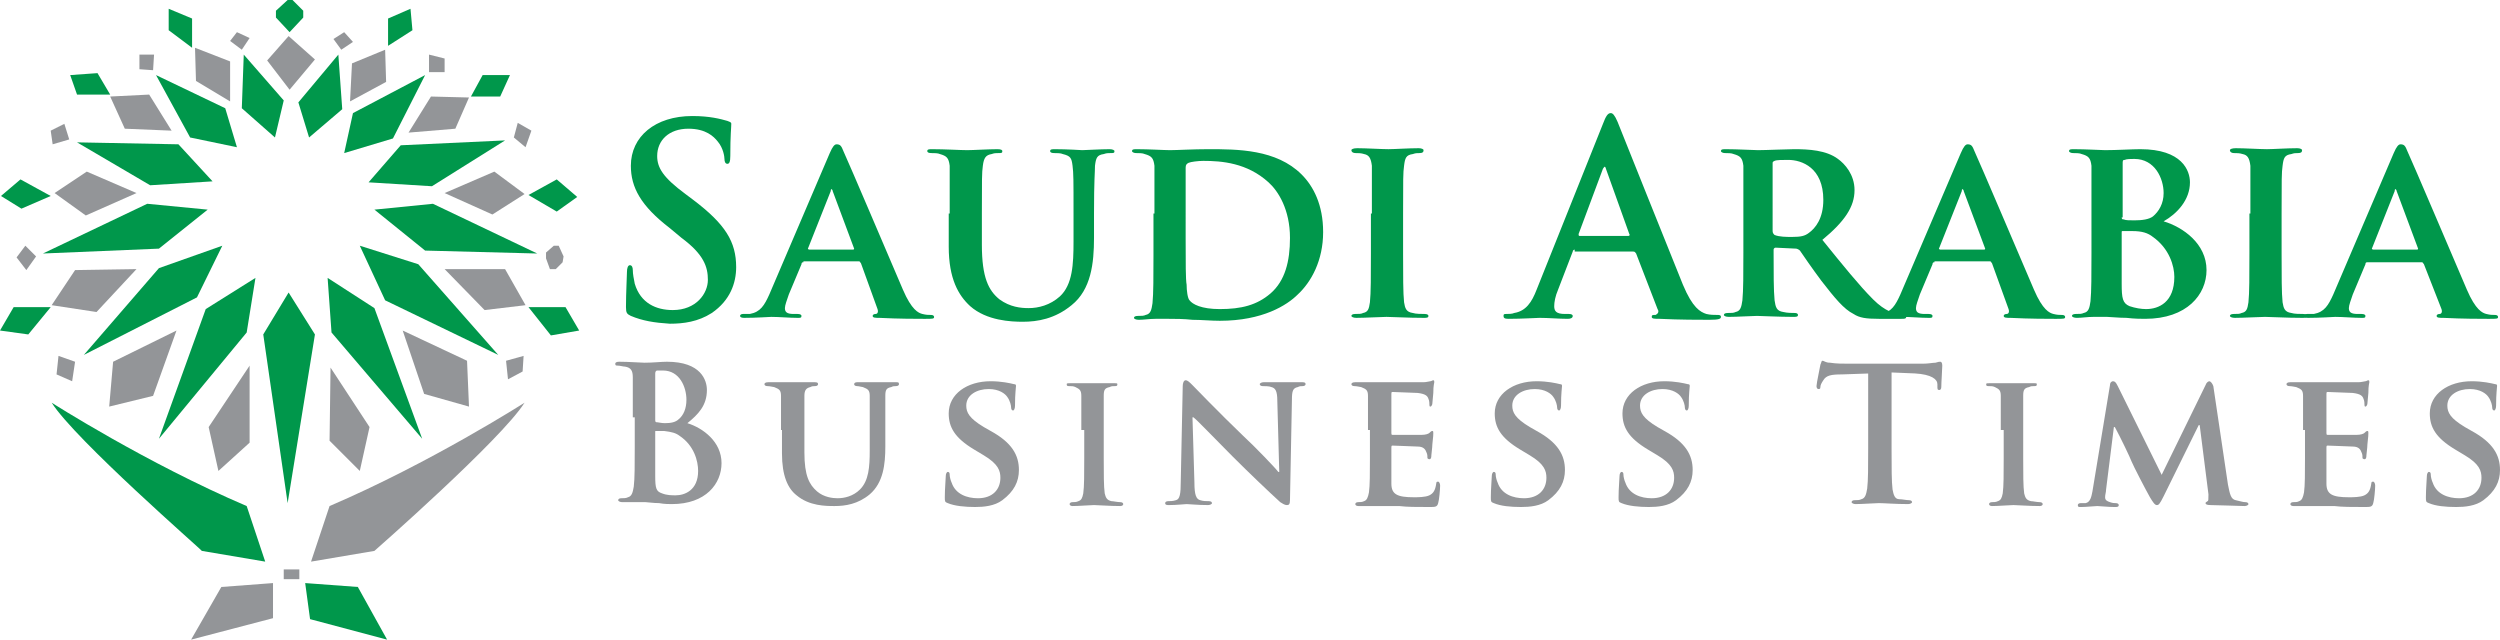 <?xml version="1.0" encoding="UTF-8" standalone="no"?>
<svg
   xmlns:dc="http://purl.org/dc/elements/1.1/"
   xmlns:cc="http://creativecommons.org/ns#"
   xmlns:rdf="http://www.w3.org/1999/02/22-rdf-syntax-ns#"
   xmlns:svg="http://www.w3.org/2000/svg"
   xmlns="http://www.w3.org/2000/svg"
   version="1.1"
   id="Layer_1"
   x="0px"
   y="0px"
   viewBox="0 0 256.4 65.6"
   xml:space="preserve"
   width="256.4"
   height="65.6"><defs
   id="defs163" />
<style
   type="text/css"
   id="style2">
	.st0{fill:#00974B;}
	.st1{fill:#939598;}
</style>
<g
   id="g158"
   transform="translate(-69.7,-77)">
	<g
   id="g104">
		<polygon
   class="st0"
   points="101.4,91.1 104.8,88.2 104.4,82.6 100.3,87.5 "
   id="polygon4" />
		<polygon
   class="st0"
   points="105,92.7 110,91.2 113.3,84.7 105.9,88.6 "
   id="polygon6" />
		<polygon
   class="st0"
   points="107.5,95.7 114,96.1 121.5,91.4 110.8,91.9 "
   id="polygon8" />
		<polygon
   class="st1"
   points="120.2,99 115.3,96.8 120.4,94.6 123.5,96.9 "
   id="polygon10" />
		<polygon
   class="st0"
   points="113.3,102.7 108.1,98.5 114.1,97.9 124.8,103 "
   id="polygon12" />
		<polygon
   class="st0"
   points="120.8,113.4 109.2,107.8 106.6,102.2 112.6,104.1 "
   id="polygon14" />
		<polygon
   class="st0"
   points="113,122 103.7,111.1 103.3,105.5 108.1,108.6 "
   id="polygon16" />
		<polygon
   class="st0"
   points="96.7,111.3 99.3,107 102,111.3 99.2,128.6 "
   id="polygon18" />
		<polygon
   class="st0"
   points="90.8,108.7 95.9,105.5 95,111.1 86,122 "
   id="polygon20" />
		<polygon
   class="st0"
   points="86,104.5 92.5,102.2 89.9,107.5 78.3,113.4 "
   id="polygon22" />
		<polygon
   class="st0"
   points="74.1,103 84.8,97.9 91,98.5 86,102.5 "
   id="polygon24" />
		<polygon
   class="st0"
   points="77.6,91.6 85.1,96 91.5,95.6 88,91.8 "
   id="polygon26" />
		<polygon
   class="st0"
   points="85.7,84.7 89.2,91.1 94,92.1 92.8,88.1 "
   id="polygon28" />
		<polygon
   class="st0"
   points="94.7,82.6 94.5,88.1 97.9,91.1 98.8,87.3 "
   id="polygon30" />
		<polygon
   class="st1"
   points="99.3,80.7 97.1,83.2 99.4,86.2 102,83.1 "
   id="polygon32" />
		<polygon
   class="st1"
   points="109.2,82.1 105.8,83.5 105.6,87.4 109.3,85.4 "
   id="polygon34" />
		<polygon
   class="st1"
   points="111.6,90.6 116.4,90.2 117.8,87 113.9,86.9 "
   id="polygon36" />
		<polygon
   class="st1"
   points="115.3,104.6 119.4,108.8 123.6,108.3 121.5,104.6 "
   id="polygon38" />
		<polygon
   class="st1"
   points="117.8,118.7 113.2,117.4 111,110.9 117.6,114 "
   id="polygon40" />
		<polygon
   class="st1"
   points="106.6,125.3 103.5,122.2 103.6,114.7 107.6,120.8 "
   id="polygon42" />
		<polygon
   class="st1"
   points="95.3,114.5 91.1,120.8 92.1,125.3 95.3,122.4 "
   id="polygon44" />
		<polygon
   class="st1"
   points="80.9,118.7 81.3,114.1 87.8,110.9 85.4,117.6 "
   id="polygon46" />
		<polygon
   class="st1"
   points="75,108.3 77.4,104.7 83.7,104.6 79.6,109 "
   id="polygon48" />
		<polygon
   class="st1"
   points="75.3,96.8 78.6,94.6 83.7,96.8 78.5,99.1 "
   id="polygon50" />
		<polygon
   class="st1"
   points="81,86.9 82.5,90.2 87.3,90.4 85,86.7 "
   id="polygon52" />
		<polygon
   class="st1"
   points="89.7,81.9 89.8,85.3 93.3,87.4 93.3,83.3 "
   id="polygon54" />
		<polygon
   class="st0"
   points="100.8,78.1 99.7,77 99.2,77 98,78.1 98,78.8 99.4,80.3 100.8,78.8 "
   id="polygon56" />
		<polygon
   class="st0"
   points="111.8,77.9 109.5,78.9 109.5,81.7 112,80.1 "
   id="polygon58" />
		<polygon
   class="st0"
   points="118,86.9 119.2,84.7 122,84.7 121,86.9 "
   id="polygon60" />
		<polygon
   class="st0"
   points="126.8,98.7 123.9,97 126.8,95.4 128.9,97.2 "
   id="polygon62" />
		<polygon
   class="st0"
   points="129.1,110.9 126.2,111.4 123.9,108.5 127.7,108.5 "
   id="polygon64" />
		<polygon
   class="st0"
   points="89.4,81.9 87,80.1 87,77.9 89.4,78.9 "
   id="polygon66" />
		<polygon
   class="st0"
   points="81,86.7 77.6,86.7 76.9,84.7 79.7,84.5 "
   id="polygon68" />
		<polygon
   class="st0"
   points="74.9,97.1 71.8,95.4 69.8,97.1 71.9,98.4 "
   id="polygon70" />
		<polygon
   class="st0"
   points="74.9,108.5 71.1,108.5 69.7,110.9 72.6,111.3 "
   id="polygon72" />
		<polygon
   class="st1"
   points="123.4,113.5 121.6,114 121.8,115.9 123.3,115.1 "
   id="polygon74" />
		<polygon
   class="st1"
   points="127.4,103.9 127.5,103.3 127,102.2 126.5,102.2 125.7,102.9 125.7,103.5 126.1,104.6 126.7,104.6 "
   id="polygon76" />
		<polygon
   class="st1"
   points="122.8,89.6 122.4,91.1 123.6,92.1 124.2,90.4 "
   id="polygon78" />
		<polygon
   class="st1"
   points="115.3,84.4 113.7,84.4 113.7,82.6 115.3,83 "
   id="polygon80" />
		<polygon
   class="st1"
   points="104.7,82.1 103.9,81 105,80.3 105.9,81.3 "
   id="polygon82" />
		<polygon
   class="st1"
   points="94.5,82.1 93.3,81.2 94,80.3 95.3,80.9 "
   id="polygon84" />
		<polygon
   class="st1"
   points="85.4,84.2 84,84.1 84,82.6 85.5,82.6 "
   id="polygon86" />
		<polygon
   class="st1"
   points="75.1,91.8 76.8,91.3 76.3,89.7 74.9,90.4 "
   id="polygon88" />
		<polygon
   class="st1"
   points="72.4,104.7 71.4,103.4 72.3,102.2 73.4,103.3 "
   id="polygon90" />
		<polygon
   class="st1"
   points="77.1,116.1 75.5,115.4 75.7,113.5 77.4,114.1 "
   id="polygon92" />
		<path
   class="st1"
   d="m 123.5,118.3 c 0,0 -9.7,6.2 -20,10.6 l -1.9,5.7 6.5,-1.1 c 0,0 13,-11.4 15.4,-15.2 z"
   id="path94" />
		<path
   class="st0"
   d="m 75,118.3 c 0,0 9.7,6.2 20,10.6 l 1.9,5.7 -6.5,-1.1 c 0.1,0 -13,-11.4 -15.4,-15.2 z"
   id="path96" />
		<polygon
   class="st0"
   points="101,136.8 101.5,140.5 109.4,142.6 106.4,137.2 "
   id="polygon98" />
		<polygon
   class="st1"
   points="89.3,142.6 92.4,137.2 97.7,136.8 97.7,140.4 "
   id="polygon100" />
		<rect
   x="98.8"
   y="135.4"
   class="st1"
   width="1.6"
   height="1"
   id="rect102" />
	</g>
	<g
   id="g128">
		<path
   class="st0"
   d="m 134.4,109.4 c -0.4,-0.2 -0.5,-0.3 -0.5,-0.9 0,-1.5 0.1,-3.1 0.1,-3.6 0,-0.4 0.1,-0.7 0.3,-0.7 0.2,0 0.3,0.2 0.3,0.5 0,0.4 0.1,0.9 0.2,1.4 0.6,2 2.2,2.7 3.9,2.7 2.4,0 3.6,-1.7 3.6,-3.1 0,-1.3 -0.4,-2.6 -2.7,-4.3 l -1.2,-1 c -3,-2.3 -4,-4.2 -4,-6.4 0,-3 2.5,-5.1 6.3,-5.1 1.8,0 2.9,0.3 3.6,0.5 0.2,0.1 0.4,0.1 0.4,0.3 0,0.4 -0.1,1.1 -0.1,3.3 0,0.6 -0.1,0.8 -0.3,0.8 -0.2,0 -0.3,-0.2 -0.3,-0.5 0,-0.2 -0.1,-1.1 -0.7,-1.8 -0.4,-0.5 -1.2,-1.3 -3,-1.3 -2,0 -3.2,1.2 -3.2,2.8 0,1.2 0.6,2.2 2.9,3.9 l 0.8,0.6 c 3.3,2.5 4.4,4.3 4.4,6.9 0,1.6 -0.6,3.4 -2.5,4.7 -1.4,0.9 -2.9,1.1 -4.3,1.1 -1.6,-0.1 -2.8,-0.3 -4,-0.8 z"
   id="path106" />
		<path
   class="st0"
   d="m 152.1,103.9 c -0.1,0 -0.2,0 -0.2,0.2 l -1.3,3.1 c -0.2,0.6 -0.4,1.1 -0.4,1.4 0,0.4 0.2,0.6 0.9,0.6 h 0.4 c 0.3,0 0.4,0.1 0.4,0.2 0,0.2 -0.1,0.2 -0.4,0.2 -0.8,0 -1.9,-0.1 -2.7,-0.1 -0.2,0 -1.5,0.1 -2.8,0.1 -0.3,0 -0.4,-0.1 -0.4,-0.2 0,-0.1 0.1,-0.2 0.3,-0.2 0.2,0 0.5,0 0.7,0 1.1,-0.2 1.5,-0.9 2,-2 l 6.2,-14.5 c 0.3,-0.7 0.5,-0.9 0.7,-0.9 0.4,0 0.5,0.2 0.7,0.7 0.6,1.3 4.6,10.7 6.1,14.2 0.9,2.1 1.6,2.4 2,2.5 0.4,0.1 0.6,0.1 0.9,0.1 0.2,0 0.3,0.1 0.3,0.2 0,0.2 -0.1,0.2 -1,0.2 -0.8,0 -2.6,0 -4.6,-0.1 -0.4,0 -0.7,0 -0.7,-0.2 0,-0.1 0.1,-0.2 0.3,-0.2 0.2,0 0.3,-0.2 0.2,-0.5 L 158,104 c -0.1,-0.1 -0.1,-0.2 -0.2,-0.2 h -5.7 z m 5.1,-1.3 c 0.1,0 0.1,-0.1 0.1,-0.1 l -2.2,-5.9 c 0,-0.1 -0.1,-0.2 -0.1,-0.2 -0.1,0 -0.1,0.1 -0.1,0.2 l -2.3,5.8 c -0.1,0.1 0,0.2 0.1,0.2 z"
   id="path108" />
		<path
   class="st0"
   d="m 167.1,98.9 c 0,-3.5 0,-4.1 0,-4.9 -0.1,-0.8 -0.3,-1 -1,-1.2 -0.2,-0.1 -0.6,-0.1 -0.9,-0.1 -0.3,0 -0.4,-0.1 -0.4,-0.2 0,-0.2 0.2,-0.2 0.5,-0.2 1.3,0 2.9,0.1 3.6,0.1 0.6,0 2.2,-0.1 3.1,-0.1 0.4,0 0.5,0.1 0.5,0.2 0,0.2 -0.1,0.2 -0.4,0.2 -0.3,0 -0.4,0 -0.7,0.1 -0.6,0.1 -0.8,0.4 -0.9,1.2 -0.1,0.7 -0.1,1.4 -0.1,4.9 v 3.2 c 0,3.4 0.7,4.7 1.8,5.6 1.1,0.8 2.2,0.9 3,0.9 1,0 2.2,-0.3 3.2,-1.2 1.3,-1.2 1.4,-3.3 1.4,-5.6 v -2.9 c 0,-3.5 0,-4.1 -0.1,-4.9 -0.1,-0.8 -0.2,-1 -1,-1.2 -0.2,-0.1 -0.6,-0.1 -0.9,-0.1 -0.3,0 -0.4,-0.1 -0.4,-0.2 0,-0.2 0.2,-0.2 0.5,-0.2 1.2,0 2.8,0.1 2.8,0.1 0.3,0 1.9,-0.1 2.8,-0.1 0.3,0 0.5,0.1 0.5,0.2 0,0.2 -0.1,0.2 -0.4,0.2 -0.3,0 -0.4,0 -0.7,0.1 -0.7,0.1 -0.8,0.4 -0.9,1.2 0,0.7 -0.1,1.4 -0.1,4.9 v 2.5 c 0,2.6 -0.3,5.3 -2.3,6.9 -1.7,1.4 -3.5,1.7 -5,1.7 -1.2,0 -3.7,-0.1 -5.4,-1.6 -1.2,-1.1 -2.2,-2.8 -2.2,-6.1 v -3.4 z"
   id="path110" />
		<path
   class="st0"
   d="m 188.1,98.9 c 0,-3.5 0,-4.1 0,-4.9 -0.1,-0.8 -0.3,-1 -1,-1.2 -0.2,-0.1 -0.6,-0.1 -0.9,-0.1 -0.2,0 -0.4,-0.1 -0.4,-0.2 0,-0.2 0.2,-0.2 0.5,-0.2 1.2,0 2.8,0.1 3.4,0.1 0.7,0 2.4,-0.1 3.9,-0.1 3,0 7,0 9.6,2.6 1.2,1.2 2.2,3.1 2.2,5.9 0,2.9 -1.2,5.1 -2.6,6.4 -1.1,1.1 -3.6,2.7 -8,2.7 -0.9,0 -1.9,-0.1 -2.8,-0.1 -0.9,-0.1 -1.8,-0.1 -2.4,-0.1 -0.3,0 -0.8,0 -1.4,0 -0.6,0 -1.2,0.1 -1.7,0.1 -0.3,0 -0.5,-0.1 -0.5,-0.2 0,-0.1 0.1,-0.2 0.4,-0.2 0.4,0 0.6,0 0.8,-0.1 0.5,-0.1 0.6,-0.5 0.7,-1.2 0.1,-1 0.1,-2.8 0.1,-4.9 v -4.3 z m 3.2,2.6 c 0,2.4 0,4.2 0.1,4.7 0,0.6 0.1,1.4 0.3,1.6 0.3,0.4 1.2,0.9 3.1,0.9 2.2,0 3.8,-0.4 5.2,-1.6 1.5,-1.3 2,-3.3 2,-5.7 0,-2.9 -1.2,-4.8 -2.2,-5.7 -2.2,-2 -4.8,-2.2 -6.7,-2.2 -0.5,0 -1.3,0.1 -1.5,0.2 -0.2,0.1 -0.3,0.2 -0.3,0.5 0,0.8 0,2.7 0,4.5 z"
   id="path112" />
		<path
   class="st0"
   d="m 210.4,98.9 c 0,-3.5 0,-4.1 0,-4.9 -0.1,-0.8 -0.3,-1.1 -0.8,-1.2 -0.3,-0.1 -0.6,-0.1 -0.9,-0.1 -0.2,0 -0.4,-0.1 -0.4,-0.3 0,-0.1 0.2,-0.2 0.6,-0.2 0.9,0 2.5,0.1 3.2,0.1 0.6,0 2.1,-0.1 3.1,-0.1 0.3,0 0.5,0.1 0.5,0.2 0,0.2 -0.1,0.3 -0.4,0.3 -0.3,0 -0.4,0 -0.7,0.1 -0.7,0.1 -0.8,0.4 -0.9,1.2 -0.1,0.7 -0.1,1.4 -0.1,4.9 v 4.1 c 0,2.2 0,4.1 0.1,5 0.1,0.6 0.2,1 0.9,1.1 0.3,0.1 0.9,0.1 1.2,0.1 0.3,0 0.4,0.1 0.4,0.2 0,0.2 -0.2,0.2 -0.5,0.2 -1.6,0 -3.2,-0.1 -3.8,-0.1 -0.5,0 -2.2,0.1 -3.1,0.1 -0.3,0 -0.5,-0.1 -0.5,-0.2 0,-0.1 0.1,-0.2 0.4,-0.2 0.4,0 0.6,0 0.8,-0.1 0.5,-0.1 0.6,-0.4 0.7,-1.1 0.1,-0.9 0.1,-2.8 0.1,-5 v -4.1 z"
   id="path114" />
		<path
   class="st0"
   d="m 231.2,102.6 c -0.1,0 -0.2,0.1 -0.2,0.2 l -1.5,3.9 c -0.3,0.7 -0.4,1.3 -0.4,1.7 0,0.5 0.2,0.8 1.1,0.8 h 0.4 c 0.3,0 0.4,0.1 0.4,0.2 0,0.2 -0.2,0.3 -0.5,0.3 -0.9,0 -2,-0.1 -2.9,-0.1 -0.3,0 -1.8,0.1 -3.2,0.1 -0.4,0 -0.5,-0.1 -0.5,-0.3 0,-0.2 0.1,-0.2 0.3,-0.2 0.2,0 0.6,0 0.8,-0.1 1.2,-0.2 1.8,-1.1 2.3,-2.4 l 6.8,-17 c 0.3,-0.8 0.5,-1.1 0.8,-1.1 0.2,0 0.4,0.2 0.7,0.9 0.6,1.5 5,12.5 6.7,16.7 1,2.4 1.8,2.8 2.4,3 0.4,0.1 0.8,0.1 1.1,0.1 0.2,0 0.4,0 0.4,0.2 0,0.2 -0.2,0.3 -1.2,0.3 -1,0 -3,0 -5.1,-0.1 -0.5,0 -0.8,0 -0.8,-0.2 0,-0.2 0.1,-0.2 0.4,-0.2 0.2,-0.1 0.4,-0.3 0.2,-0.6 l -2.2,-5.7 c -0.1,-0.1 -0.1,-0.2 -0.3,-0.2 h -6 z m 5.5,-1.4 c 0.1,0 0.2,-0.1 0.1,-0.2 l -2.4,-6.7 c 0,-0.1 -0.1,-0.2 -0.1,-0.2 -0.1,0 -0.1,0.1 -0.2,0.2 l -2.5,6.7 c 0,0.1 0,0.2 0.1,0.2 z"
   id="path116" />
		<path
   class="st0"
   d="m 248.5,98.9 c 0,-3.5 0,-4.1 0,-4.9 -0.1,-0.8 -0.3,-1 -1,-1.2 -0.2,-0.1 -0.6,-0.1 -0.9,-0.1 -0.2,0 -0.4,-0.1 -0.4,-0.2 0,-0.2 0.2,-0.2 0.5,-0.2 1.2,0 2.8,0.1 3.3,0.1 0.8,0 3,-0.1 3.7,-0.1 1.5,0 3.3,0.1 4.5,1 0.7,0.5 1.7,1.6 1.7,3.2 0,1.7 -1,3.2 -3.3,5.1 2.1,2.6 3.8,4.7 5.2,6.1 1.3,1.3 2.2,1.4 2.5,1.5 0.2,0.1 0.4,0.1 0.6,0.1 0.2,0 0.3,0.1 0.3,0.2 0,0.2 -0.2,0.2 -0.5,0.2 h -2.3 c -1.3,0 -2,-0.1 -2.6,-0.5 -1,-0.5 -1.9,-1.6 -3.3,-3.4 -0.9,-1.2 -2,-2.8 -2.2,-3.1 -0.1,-0.1 -0.3,-0.2 -0.4,-0.2 l -2.1,-0.1 c -0.1,0 -0.2,0.1 -0.2,0.2 v 0.3 c 0,2.1 0,3.9 0.1,4.9 0.1,0.7 0.2,1.1 0.9,1.2 0.4,0.1 0.9,0.1 1.2,0.1 0.2,0 0.3,0.1 0.3,0.2 0,0.2 -0.2,0.2 -0.5,0.2 -1.4,0 -3.4,-0.1 -3.7,-0.1 -0.5,0 -2,0.1 -2.9,0.1 -0.3,0 -0.5,-0.1 -0.5,-0.2 0,-0.1 0.1,-0.2 0.4,-0.2 0.4,0 0.6,0 0.8,-0.1 0.5,-0.1 0.6,-0.5 0.7,-1.2 0.1,-1 0.1,-2.8 0.1,-4.9 z m 3,1.8 c 0,0.2 0.1,0.3 0.2,0.4 0.5,0.2 1.2,0.2 1.8,0.2 0.9,0 1.3,-0.1 1.7,-0.4 0.7,-0.5 1.5,-1.5 1.5,-3.4 0,-3.3 -2.2,-4.1 -3.6,-4.1 -0.6,0 -1.2,0 -1.4,0.1 -0.2,0.1 -0.2,0.1 -0.2,0.3 z"
   id="path118" />
		<path
   class="st0"
   d="m 268.1,103.9 c -0.1,0 -0.2,0 -0.2,0.2 l -1.3,3.1 c -0.2,0.6 -0.4,1.1 -0.4,1.4 0,0.4 0.2,0.6 0.9,0.6 h 0.4 c 0.3,0 0.4,0.1 0.4,0.2 0,0.2 -0.1,0.2 -0.4,0.2 -0.8,0 -1.9,-0.1 -2.7,-0.1 -0.2,0 -1.5,0.1 -2.8,0.1 -0.3,0 -0.4,-0.1 -0.4,-0.2 0,-0.1 0.1,-0.2 0.3,-0.2 0.2,0 0.5,0 0.7,0 1.1,-0.2 1.5,-0.9 2,-2 l 6.2,-14.5 c 0.3,-0.7 0.5,-0.9 0.7,-0.9 0.4,0 0.5,0.2 0.7,0.7 0.6,1.3 4.6,10.7 6.1,14.2 0.9,2.1 1.6,2.4 2,2.5 0.4,0.1 0.6,0.1 0.9,0.1 0.2,0 0.3,0.1 0.3,0.2 0,0.2 -0.1,0.2 -1,0.2 -0.8,0 -2.6,0 -4.6,-0.1 -0.4,0 -0.7,0 -0.7,-0.2 0,-0.1 0.1,-0.2 0.3,-0.2 0.2,0 0.3,-0.2 0.2,-0.5 L 274,104 c -0.1,-0.1 -0.1,-0.2 -0.2,-0.2 h -5.7 z m 5.1,-1.3 c 0.1,0 0.1,-0.1 0.1,-0.1 l -2.2,-5.9 c 0,-0.1 -0.1,-0.2 -0.1,-0.2 -0.1,0 -0.1,0.1 -0.1,0.2 l -2.3,5.8 c -0.1,0.1 0,0.2 0.1,0.2 z"
   id="path120" />
		<path
   class="st0"
   d="m 284.2,98.9 c 0,-3.5 0,-4.1 0,-4.9 -0.1,-0.8 -0.3,-1 -1,-1.2 -0.2,-0.1 -0.6,-0.1 -0.9,-0.1 -0.2,0 -0.4,-0.1 -0.4,-0.2 0,-0.2 0.2,-0.2 0.5,-0.2 1.2,0 2.8,0.1 3.2,0.1 1.2,0 2.8,-0.1 3.6,-0.1 4.3,0 5.1,2.2 5.1,3.4 0,1.8 -1.3,3.2 -2.7,4 2,0.6 4.4,2.3 4.4,5 0,2.5 -2,5 -6.3,5 -0.3,0 -1.1,0 -1.9,-0.1 -0.8,0 -1.7,-0.1 -2,-0.1 -0.3,0 -0.8,0 -1.4,0 -0.6,0 -1.2,0.1 -1.7,0.1 -0.3,0 -0.5,-0.1 -0.5,-0.2 0,-0.1 0.1,-0.2 0.4,-0.2 0.4,0 0.6,0 0.8,-0.1 0.5,-0.1 0.6,-0.5 0.7,-1.2 0.1,-1 0.1,-2.8 0.1,-4.9 z m 3.1,0.4 c 0,0.2 0.1,0.2 0.2,0.2 0.2,0.1 0.6,0.1 1.1,0.1 0.8,0 1.5,-0.1 1.9,-0.4 0.6,-0.5 1.1,-1.3 1.1,-2.4 0,-1.5 -0.9,-3.5 -3,-3.5 -0.3,0 -0.8,0 -1,0.1 -0.2,0 -0.2,0.1 -0.2,0.4 v 5.5 z m 0,6.8 c 0,1.5 0.1,2 0.8,2.3 0.6,0.2 1.2,0.3 1.7,0.3 1.3,0 2.9,-0.7 2.9,-3.3 0,-1.1 -0.5,-2.9 -2.2,-4.1 -0.5,-0.4 -1.1,-0.6 -2.1,-0.6 h -1 c -0.1,0 -0.1,0 -0.1,0.2 z"
   id="path122" />
		<path
   class="st0"
   d="m 300.5,98.9 c 0,-3.5 0,-4.1 0,-4.9 -0.1,-0.8 -0.3,-1.1 -0.8,-1.2 -0.3,-0.1 -0.6,-0.1 -0.9,-0.1 -0.2,0 -0.4,-0.1 -0.4,-0.3 0,-0.1 0.2,-0.2 0.6,-0.2 0.9,0 2.5,0.1 3.2,0.1 0.6,0 2.1,-0.1 3.1,-0.1 0.3,0 0.5,0.1 0.5,0.2 0,0.2 -0.1,0.3 -0.4,0.3 -0.3,0 -0.4,0 -0.7,0.1 -0.7,0.1 -0.8,0.4 -0.9,1.2 -0.1,0.7 -0.1,1.4 -0.1,4.9 v 4.1 c 0,2.2 0,4.1 0.1,5 0.1,0.6 0.2,1 0.9,1.1 0.3,0.1 0.9,0.1 1.2,0.1 0.3,0 0.4,0.1 0.4,0.2 0,0.2 -0.2,0.2 -0.5,0.2 -1.6,0 -3.2,-0.1 -3.8,-0.1 -0.5,0 -2.2,0.1 -3.1,0.1 -0.3,0 -0.5,-0.1 -0.5,-0.2 0,-0.1 0.1,-0.2 0.4,-0.2 0.4,0 0.6,0 0.8,-0.1 0.5,-0.1 0.6,-0.4 0.7,-1.1 0.1,-0.9 0.1,-2.8 0.1,-5 v -4.1 z"
   id="path124" />
		<path
   class="st0"
   d="m 312.5,103.9 c -0.1,0 -0.2,0 -0.2,0.2 l -1.3,3.1 c -0.2,0.6 -0.4,1.1 -0.4,1.4 0,0.4 0.2,0.6 0.9,0.6 h 0.4 c 0.3,0 0.4,0.1 0.4,0.2 0,0.2 -0.1,0.2 -0.4,0.2 -0.8,0 -1.9,-0.1 -2.7,-0.1 -0.2,0 -1.5,0.1 -2.8,0.1 -0.3,0 -0.4,-0.1 -0.4,-0.2 0,-0.1 0.1,-0.2 0.3,-0.2 0.2,0 0.5,0 0.7,0 1.1,-0.2 1.5,-0.9 2,-2 l 6.2,-14.5 c 0.3,-0.7 0.5,-0.9 0.7,-0.9 0.4,0 0.5,0.2 0.7,0.7 0.6,1.3 4.6,10.7 6.1,14.2 0.9,2.1 1.6,2.4 2,2.5 0.4,0.1 0.6,0.1 0.9,0.1 0.2,0 0.3,0.1 0.3,0.2 0,0.2 -0.1,0.2 -1,0.2 -0.8,0 -2.6,0 -4.6,-0.1 -0.4,0 -0.7,0 -0.7,-0.2 0,-0.1 0.1,-0.2 0.3,-0.2 0.2,0 0.3,-0.2 0.2,-0.5 l -1.8,-4.6 c -0.1,-0.1 -0.1,-0.2 -0.2,-0.2 z m 5.1,-1.3 c 0.1,0 0.1,-0.1 0.1,-0.1 l -2.2,-5.9 c 0,-0.1 -0.1,-0.2 -0.1,-0.2 -0.1,0 -0.1,0.1 -0.1,0.2 l -2.3,5.8 c -0.1,0.1 0,0.2 0.1,0.2 z"
   id="path126" />
	</g>
	<g
   id="g156">
		<path
   class="st1"
   d="m 134.6,119.8 c 0,-2.9 0,-3.5 0,-4.1 0,-0.7 -0.2,-1 -0.8,-1.1 -0.2,0 -0.5,-0.1 -0.7,-0.1 -0.2,0 -0.3,0 -0.3,-0.2 0,-0.1 0.1,-0.2 0.4,-0.2 1,0 2.2,0.1 2.6,0.1 0.9,0 1.7,-0.1 2.3,-0.1 3.5,0 4.1,1.9 4.1,2.9 0,1.6 -0.9,2.5 -2,3.4 1.6,0.5 3.5,1.9 3.5,4.1 0,2.1 -1.6,4.2 -5.1,4.2 -0.2,0 -0.8,0 -1.3,-0.1 -0.6,0 -1.2,-0.1 -1.4,-0.1 -0.2,0 -0.6,0 -1.1,0 -0.4,0 -0.9,0 -1.3,0 -0.2,0 -0.4,-0.1 -0.4,-0.2 0,-0.1 0.1,-0.2 0.3,-0.2 0.3,0 0.5,0 0.7,-0.1 0.4,-0.1 0.5,-0.5 0.6,-1.1 0.1,-0.8 0.1,-2.3 0.1,-4.1 v -3 z m 2.3,0.3 c 0,0.2 0.1,0.2 0.1,0.2 0.2,0 0.5,0.1 0.9,0.1 0.6,0 1.1,-0.1 1.4,-0.4 0.5,-0.4 0.8,-1.1 0.8,-2 0,-1.3 -0.7,-3 -2.4,-3 -0.3,0 -0.4,0 -0.6,0 -0.1,0 -0.2,0.1 -0.2,0.3 z m 2.5,1.6 c -0.4,-0.3 -0.8,-0.4 -1.6,-0.5 -0.3,0 -0.5,0 -0.8,0 -0.1,0 -0.1,0 -0.1,0.1 v 4.5 c 0,1.3 0.1,1.6 0.7,1.8 0.5,0.2 1,0.2 1.4,0.2 0.9,0 2.3,-0.5 2.3,-2.5 0,-1 -0.4,-2.6 -1.9,-3.6 z"
   id="path130" />
		<path
   class="st1"
   d="m 149.8,121.1 c 0,-2.5 0,-2.9 0,-3.5 0,-0.6 -0.2,-0.7 -0.7,-0.9 -0.1,0 -0.4,-0.1 -0.7,-0.1 -0.2,0 -0.3,-0.1 -0.3,-0.2 0,-0.1 0.1,-0.2 0.4,-0.2 0.9,0 2,0 2.5,0 0.4,0 1.6,0 2.2,0 0.2,0 0.4,0 0.4,0.2 0,0.1 -0.1,0.2 -0.3,0.2 -0.2,0 -0.3,0 -0.5,0.1 -0.4,0.1 -0.6,0.3 -0.6,0.9 0,0.5 0,1 0,3.5 v 2.3 c 0,2.4 0.5,3.3 1.3,4 0.7,0.6 1.6,0.7 2.1,0.7 0.7,0 1.6,-0.2 2.3,-0.9 0.9,-0.9 1,-2.3 1,-4 v -2.1 c 0,-2.5 0,-2.9 0,-3.5 0,-0.6 -0.2,-0.7 -0.7,-0.9 -0.1,0 -0.4,-0.1 -0.6,-0.1 -0.2,0 -0.3,-0.1 -0.3,-0.2 0,-0.1 0.1,-0.2 0.3,-0.2 0.9,0 2,0 2,0 0.2,0 1.3,0 2,0 0.2,0 0.3,0 0.3,0.2 0,0.1 -0.1,0.2 -0.3,0.2 -0.2,0 -0.3,0 -0.5,0.1 -0.5,0.1 -0.6,0.3 -0.6,0.9 0,0.5 0,1 0,3.5 v 1.7 c 0,1.8 -0.2,3.7 -1.6,4.9 -1.2,1 -2.5,1.2 -3.6,1.2 -0.9,0 -2.6,0 -3.9,-1.1 -0.9,-0.7 -1.5,-2 -1.5,-4.3 v -2.4 z"
   id="path132" />
		<path
   class="st1"
   d="m 166.9,128.6 c -0.3,-0.1 -0.3,-0.2 -0.3,-0.6 0,-0.9 0.1,-1.9 0.1,-2.2 0,-0.2 0.1,-0.4 0.2,-0.4 0.2,0 0.2,0.2 0.2,0.3 0,0.2 0.1,0.6 0.2,0.8 0.4,1.2 1.6,1.6 2.7,1.6 1.5,0 2.3,-0.9 2.3,-2.1 0,-0.7 -0.2,-1.4 -1.7,-2.3 l -1,-0.6 c -2,-1.2 -2.6,-2.3 -2.6,-3.7 0,-2 1.9,-3.3 4.3,-3.3 1.1,0 2,0.2 2.4,0.3 0.2,0 0.2,0.1 0.2,0.2 0,0.2 -0.1,0.7 -0.1,2 0,0.3 -0.1,0.5 -0.2,0.5 -0.1,0 -0.2,-0.1 -0.2,-0.3 0,-0.2 -0.1,-0.7 -0.4,-1.1 -0.2,-0.3 -0.8,-0.8 -1.9,-0.8 -1.2,0 -2.3,0.6 -2.3,1.7 0,0.7 0.3,1.3 1.8,2.2 l 0.7,0.4 c 2.2,1.2 2.9,2.5 2.9,4 0,1.2 -0.5,2.2 -1.7,3.1 -0.8,0.6 -1.9,0.7 -2.8,0.7 -1,0 -2.1,-0.1 -2.8,-0.4 z"
   id="path134" />
		<path
   class="st1"
   d="m 180.6,121.1 c 0,-2.5 0,-2.9 0,-3.5 0,-0.6 -0.2,-0.7 -0.6,-0.9 -0.2,-0.1 -0.4,-0.1 -0.6,-0.1 -0.2,0 -0.3,0 -0.3,-0.2 0,-0.1 0.1,-0.1 0.4,-0.1 0.6,0 1.8,0 2.3,0 0.4,0 1.5,0 2.2,0 0.2,0 0.3,0 0.3,0.1 0,0.2 -0.1,0.2 -0.3,0.2 -0.2,0 -0.3,0 -0.5,0.1 -0.5,0.1 -0.6,0.3 -0.6,0.9 0,0.5 0,1 0,3.5 v 2.9 c 0,1.6 0,2.9 0.1,3.6 0.1,0.4 0.2,0.7 0.7,0.8 0.2,0 0.6,0.1 0.9,0.1 0.2,0 0.3,0.1 0.3,0.2 0,0.1 -0.1,0.2 -0.3,0.2 -1.1,0 -2.3,-0.1 -2.7,-0.1 -0.4,0 -1.5,0.1 -2.2,0.1 -0.2,0 -0.3,-0.1 -0.3,-0.2 0,-0.1 0.1,-0.2 0.3,-0.2 0.2,0 0.4,0 0.6,-0.1 0.3,-0.1 0.4,-0.3 0.5,-0.8 0.1,-0.7 0.1,-2 0.1,-3.6 v -2.9 z"
   id="path136" />
		<path
   class="st1"
   d="m 192.2,126.5 c 0,1.3 0.2,1.7 0.6,1.8 0.3,0.1 0.6,0.1 0.9,0.1 0.2,0 0.3,0.1 0.3,0.2 0,0.1 -0.2,0.2 -0.4,0.2 -1.1,0 -1.9,-0.1 -2.2,-0.1 -0.2,0 -1,0.1 -1.8,0.1 -0.2,0 -0.4,0 -0.4,-0.2 0,-0.1 0.1,-0.2 0.3,-0.2 0.2,0 0.5,0 0.8,-0.1 0.4,-0.1 0.5,-0.6 0.5,-2 l 0.2,-9.7 c 0,-0.3 0.1,-0.6 0.3,-0.6 0.2,0 0.4,0.2 0.7,0.5 0.2,0.2 2.7,2.8 5.2,5.2 1.2,1.1 3.4,3.4 3.6,3.7 h 0.1 l -0.2,-7.3 c 0,-1 -0.2,-1.3 -0.6,-1.4 -0.2,-0.1 -0.7,-0.1 -0.9,-0.1 -0.2,0 -0.3,-0.1 -0.3,-0.2 0,-0.1 0.2,-0.2 0.4,-0.2 0.9,0 1.8,0 2.2,0 0.2,0 0.8,0 1.7,0 0.2,0 0.4,0 0.4,0.2 0,0.1 -0.1,0.2 -0.3,0.2 -0.2,0 -0.3,0 -0.5,0.1 -0.5,0.1 -0.6,0.4 -0.6,1.3 l -0.2,10.3 c 0,0.4 -0.1,0.5 -0.3,0.5 -0.3,0 -0.5,-0.2 -0.7,-0.3 -1.1,-1 -3.2,-3 -4.9,-4.7 -1.8,-1.8 -3.6,-3.7 -4,-4 H 192 Z"
   id="path138" />
		<path
   class="st1"
   d="m 210,121.1 c 0,-2.5 0,-2.9 0,-3.5 0,-0.6 -0.2,-0.7 -0.7,-0.9 -0.1,0 -0.4,-0.1 -0.7,-0.1 -0.2,0 -0.3,-0.1 -0.3,-0.2 0,-0.1 0.1,-0.2 0.4,-0.2 0.9,0 2,0 2.4,0 0.5,0 4.3,0 4.6,0 0.3,0 0.6,-0.1 0.7,-0.1 0.1,0 0.2,-0.1 0.3,-0.1 0.1,0 0.1,0.1 0.1,0.2 0,0.1 -0.1,0.3 -0.1,1.1 0,0.2 -0.1,0.9 -0.1,1.1 0,0.1 -0.1,0.3 -0.2,0.3 -0.1,0 -0.1,-0.1 -0.1,-0.2 0,-0.1 0,-0.4 -0.1,-0.6 -0.1,-0.3 -0.3,-0.5 -1.1,-0.6 -0.3,0 -2.3,-0.1 -2.6,-0.1 -0.1,0 -0.1,0.1 -0.1,0.2 v 4 c 0,0.1 0,0.2 0.1,0.2 0.4,0 2.6,0 3,0 0.4,0 0.7,-0.1 0.8,-0.2 0.1,-0.1 0.2,-0.2 0.3,-0.2 0.1,0 0.1,0.1 0.1,0.2 0,0.1 0,0.4 -0.1,1.2 0,0.3 -0.1,1 -0.1,1.1 0,0.1 0,0.4 -0.2,0.4 -0.1,0 -0.2,-0.1 -0.2,-0.1 0,-0.2 0,-0.4 -0.1,-0.6 -0.1,-0.3 -0.3,-0.6 -0.9,-0.6 -0.3,0 -2.2,-0.1 -2.6,-0.1 -0.1,0 -0.1,0.1 -0.1,0.2 v 1.3 c 0,0.6 0,1.9 0,2.4 0,1.1 0.6,1.4 2.3,1.4 0.4,0 1.2,0 1.6,-0.2 0.4,-0.2 0.6,-0.5 0.7,-1.2 0,-0.2 0.1,-0.2 0.2,-0.2 0.1,0 0.2,0.2 0.2,0.4 0,0.4 -0.1,1.5 -0.2,1.8 -0.1,0.4 -0.3,0.4 -0.9,0.4 -1.3,0 -2.3,0 -3.1,-0.1 -0.8,0 -1.5,0 -2,0 -0.2,0 -0.6,0 -1,0 -0.4,0 -0.8,0 -1.2,0 -0.2,0 -0.3,-0.1 -0.3,-0.2 0,-0.1 0.1,-0.2 0.3,-0.2 0.2,0 0.4,0 0.6,-0.1 0.3,-0.1 0.4,-0.4 0.5,-0.9 0.1,-0.7 0.1,-2 0.1,-3.5 v -2.9 z"
   id="path140" />
		<path
   class="st1"
   d="m 222.9,128.6 c -0.3,-0.1 -0.3,-0.2 -0.3,-0.6 0,-0.9 0.1,-1.9 0.1,-2.2 0,-0.2 0.1,-0.4 0.2,-0.4 0.2,0 0.2,0.2 0.2,0.3 0,0.2 0.1,0.6 0.2,0.8 0.4,1.2 1.6,1.6 2.7,1.6 1.5,0 2.3,-0.9 2.3,-2.1 0,-0.7 -0.2,-1.4 -1.7,-2.3 l -1,-0.6 c -2,-1.2 -2.6,-2.3 -2.6,-3.7 0,-2 1.9,-3.3 4.3,-3.3 1.1,0 2,0.2 2.4,0.3 0.2,0 0.2,0.1 0.2,0.2 0,0.2 -0.1,0.7 -0.1,2 0,0.3 -0.1,0.5 -0.2,0.5 -0.1,0 -0.2,-0.1 -0.2,-0.3 0,-0.2 -0.1,-0.7 -0.4,-1.1 -0.2,-0.3 -0.8,-0.8 -1.9,-0.8 -1.2,0 -2.3,0.6 -2.3,1.7 0,0.7 0.3,1.3 1.8,2.2 l 0.7,0.4 c 2.2,1.2 2.9,2.5 2.9,4 0,1.2 -0.5,2.2 -1.7,3.1 -0.8,0.6 -1.9,0.7 -2.8,0.7 -1.1,0 -2.1,-0.1 -2.8,-0.4 z"
   id="path142" />
		<path
   class="st1"
   d="m 236,128.6 c -0.3,-0.1 -0.3,-0.2 -0.3,-0.6 0,-0.9 0.1,-1.9 0.1,-2.2 0,-0.2 0.1,-0.4 0.2,-0.4 0.2,0 0.2,0.2 0.2,0.3 0,0.2 0.1,0.6 0.2,0.8 0.4,1.2 1.6,1.6 2.7,1.6 1.5,0 2.3,-0.9 2.3,-2.1 0,-0.7 -0.2,-1.4 -1.7,-2.3 l -1,-0.6 c -2,-1.2 -2.6,-2.3 -2.6,-3.7 0,-2 1.9,-3.3 4.3,-3.3 1.1,0 2,0.2 2.4,0.3 0.2,0 0.2,0.1 0.2,0.2 0,0.2 -0.1,0.7 -0.1,2 0,0.3 -0.1,0.5 -0.2,0.5 -0.1,0 -0.2,-0.1 -0.2,-0.3 0,-0.2 -0.1,-0.7 -0.4,-1.1 -0.2,-0.3 -0.8,-0.8 -1.9,-0.8 -1.2,0 -2.3,0.6 -2.3,1.7 0,0.7 0.3,1.3 1.8,2.2 l 0.7,0.4 c 2.2,1.2 2.9,2.5 2.9,4 0,1.2 -0.5,2.2 -1.7,3.1 -0.8,0.6 -1.9,0.7 -2.8,0.7 -1,0 -2.1,-0.1 -2.8,-0.4 z"
   id="path144" />
		<path
   class="st1"
   d="m 261.5,115.3 -2.9,0.1 c -1.1,0 -1.6,0.1 -1.9,0.6 -0.2,0.3 -0.3,0.5 -0.3,0.7 0,0.2 -0.1,0.2 -0.2,0.2 -0.1,0 -0.2,-0.1 -0.2,-0.3 0,-0.3 0.4,-2.1 0.4,-2.2 0.1,-0.2 0.1,-0.4 0.2,-0.4 0.2,0 0.3,0.2 0.8,0.2 0.6,0.1 1.3,0.1 1.9,0.1 h 7.6 c 0.6,0 1,-0.1 1.3,-0.1 0.3,-0.1 0.4,-0.1 0.5,-0.1 0.1,0 0.2,0.1 0.2,0.4 0,0.4 -0.1,1.7 -0.1,2.2 0,0.2 -0.1,0.3 -0.2,0.3 -0.2,0 -0.2,-0.1 -0.2,-0.4 v -0.2 c 0,-0.5 -0.6,-1 -2.3,-1.1 l -2.4,-0.1 v 7.9 c 0,1.8 0,3.3 0.1,4.1 0.1,0.5 0.2,1 0.7,1 0.3,0 0.7,0.1 1,0.1 0.2,0 0.3,0.1 0.3,0.2 0,0.1 -0.2,0.2 -0.4,0.2 -1.3,0 -2.5,-0.1 -3,-0.1 -0.4,0 -1.7,0.1 -2.4,0.1 -0.2,0 -0.4,-0.1 -0.4,-0.2 0,-0.1 0.1,-0.2 0.3,-0.2 0.3,0 0.5,0 0.7,-0.1 0.4,-0.1 0.5,-0.5 0.6,-1.1 0.1,-0.8 0.1,-2.3 0.1,-4.1 v -7.7 z"
   id="path146" />
		<path
   class="st1"
   d="m 274.9,121.1 c 0,-2.5 0,-2.9 0,-3.5 0,-0.6 -0.2,-0.7 -0.6,-0.9 -0.2,-0.1 -0.4,-0.1 -0.6,-0.1 -0.2,0 -0.3,0 -0.3,-0.2 0,-0.1 0.1,-0.1 0.4,-0.1 0.6,0 1.8,0 2.3,0 0.4,0 1.5,0 2.2,0 0.2,0 0.3,0 0.3,0.1 0,0.2 -0.1,0.2 -0.3,0.2 -0.2,0 -0.3,0 -0.5,0.1 -0.5,0.1 -0.6,0.3 -0.6,0.9 0,0.5 0,1 0,3.5 v 2.9 c 0,1.6 0,2.9 0.1,3.6 0.1,0.4 0.2,0.7 0.7,0.8 0.2,0 0.6,0.1 0.9,0.1 0.2,0 0.3,0.1 0.3,0.2 0,0.1 -0.1,0.2 -0.3,0.2 -1.1,0 -2.3,-0.1 -2.7,-0.1 -0.4,0 -1.5,0.1 -2.2,0.1 -0.2,0 -0.3,-0.1 -0.3,-0.2 0,-0.1 0.1,-0.2 0.3,-0.2 0.2,0 0.4,0 0.6,-0.1 0.3,-0.1 0.4,-0.3 0.5,-0.8 0.1,-0.7 0.1,-2 0.1,-3.6 v -2.9 z"
   id="path148" />
		<path
   class="st1"
   d="m 286.1,116.5 c 0,-0.3 0.2,-0.4 0.3,-0.4 0.2,0 0.3,0.1 0.5,0.5 l 4.5,9.1 4.5,-9.2 c 0.1,-0.3 0.3,-0.4 0.4,-0.4 0.1,0 0.3,0.2 0.4,0.5 l 1.5,10.1 c 0.2,1 0.3,1.5 0.8,1.6 0.5,0.1 0.7,0.2 1,0.2 0.2,0 0.3,0.1 0.3,0.2 0,0.1 -0.2,0.2 -0.4,0.2 -0.4,0 -2.8,-0.1 -3.5,-0.1 -0.4,0 -0.5,-0.1 -0.5,-0.2 0,-0.1 0.1,-0.1 0.2,-0.2 0.1,0 0.1,-0.2 0.1,-0.7 l -0.9,-7.1 h -0.1 l -3.6,7.3 c -0.4,0.8 -0.5,0.9 -0.7,0.9 -0.2,0 -0.4,-0.3 -0.7,-0.8 -0.4,-0.7 -1.7,-3.2 -1.9,-3.7 -0.1,-0.3 -1.1,-2.4 -1.7,-3.5 h -0.1 l -0.8,6.4 c 0,0.3 -0.1,0.5 -0.1,0.8 0,0.3 0.2,0.4 0.5,0.5 0.3,0.1 0.4,0.1 0.6,0.1 0.2,0 0.3,0.1 0.3,0.2 0,0.2 -0.2,0.2 -0.4,0.2 -0.7,0 -1.5,-0.1 -1.8,-0.1 -0.3,0 -1.1,0.1 -1.7,0.1 -0.2,0 -0.3,0 -0.3,-0.2 0,-0.1 0.1,-0.2 0.3,-0.2 0.1,0 0.3,0 0.5,0 0.5,-0.1 0.6,-0.7 0.7,-1.2 z"
   id="path150" />
		<path
   class="st1"
   d="m 305.9,121.1 c 0,-2.5 0,-2.9 0,-3.5 0,-0.6 -0.2,-0.7 -0.7,-0.9 -0.1,0 -0.4,-0.1 -0.7,-0.1 -0.2,0 -0.3,-0.1 -0.3,-0.2 0,-0.1 0.1,-0.2 0.4,-0.2 0.9,0 2,0 2.4,0 0.5,0 4.3,0 4.6,0 0.3,0 0.6,-0.1 0.7,-0.1 0.1,0 0.2,-0.1 0.3,-0.1 0.1,0 0.1,0.1 0.1,0.2 0,0.1 -0.1,0.3 -0.1,1.1 0,0.2 -0.1,0.9 -0.1,1.1 0,0.1 -0.1,0.3 -0.2,0.3 -0.1,0 -0.1,-0.1 -0.1,-0.2 0,-0.1 0,-0.4 -0.1,-0.6 -0.1,-0.3 -0.3,-0.5 -1.1,-0.6 -0.3,0 -2.3,-0.1 -2.6,-0.1 -0.1,0 -0.1,0.1 -0.1,0.2 v 4 c 0,0.1 0,0.2 0.1,0.2 0.4,0 2.6,0 3,0 0.4,0 0.7,-0.1 0.8,-0.2 0.1,-0.1 0.2,-0.2 0.3,-0.2 0.1,0 0.1,0.1 0.1,0.2 0,0.1 0,0.4 -0.1,1.2 0,0.3 -0.1,1 -0.1,1.1 0,0.1 0,0.4 -0.2,0.4 -0.1,0 -0.2,-0.1 -0.2,-0.1 0,-0.2 0,-0.4 -0.1,-0.6 -0.1,-0.3 -0.3,-0.6 -0.9,-0.6 -0.3,0 -2.2,-0.1 -2.6,-0.1 -0.1,0 -0.1,0.1 -0.1,0.2 v 1.3 c 0,0.6 0,1.9 0,2.4 0,1.1 0.6,1.4 2.3,1.4 0.4,0 1.2,0 1.6,-0.2 0.4,-0.2 0.6,-0.5 0.7,-1.2 0,-0.2 0.1,-0.2 0.2,-0.2 0.1,0 0.2,0.2 0.2,0.4 0,0.4 -0.1,1.5 -0.2,1.8 -0.1,0.4 -0.3,0.4 -0.9,0.4 -1.3,0 -2.3,0 -3.1,-0.1 -0.8,0 -1.5,0 -2,0 -0.2,0 -0.6,0 -1,0 -0.4,0 -0.8,0 -1.2,0 -0.2,0 -0.3,-0.1 -0.3,-0.2 0,-0.1 0.1,-0.2 0.3,-0.2 0.3,0 0.4,0 0.6,-0.1 0.3,-0.1 0.4,-0.4 0.5,-0.9 0.1,-0.7 0.1,-2 0.1,-3.5 v -2.9 z"
   id="path152" />
		<path
   class="st1"
   d="m 318.8,128.6 c -0.3,-0.1 -0.3,-0.2 -0.3,-0.6 0,-0.9 0.1,-1.9 0.1,-2.2 0,-0.2 0.1,-0.4 0.2,-0.4 0.2,0 0.2,0.2 0.2,0.3 0,0.2 0.1,0.6 0.2,0.8 0.4,1.2 1.6,1.6 2.7,1.6 1.5,0 2.3,-0.9 2.3,-2.1 0,-0.7 -0.2,-1.4 -1.7,-2.3 l -1,-0.6 c -2,-1.2 -2.6,-2.3 -2.6,-3.7 0,-2 1.9,-3.3 4.3,-3.3 1.1,0 2,0.2 2.4,0.3 0.2,0 0.2,0.1 0.2,0.2 0,0.2 -0.1,0.7 -0.1,2 0,0.3 -0.1,0.5 -0.2,0.5 -0.1,0 -0.2,-0.1 -0.2,-0.3 0,-0.2 -0.1,-0.7 -0.4,-1.1 -0.2,-0.3 -0.8,-0.8 -1.9,-0.8 -1.2,0 -2.3,0.6 -2.3,1.7 0,0.7 0.3,1.3 1.8,2.2 l 0.7,0.4 c 2.2,1.2 2.9,2.5 2.9,4 0,1.2 -0.5,2.2 -1.7,3.1 -0.8,0.6 -1.9,0.7 -2.8,0.7 -1.1,0 -2.1,-0.1 -2.8,-0.4 z"
   id="path154" />
	</g>
</g>
</svg>
